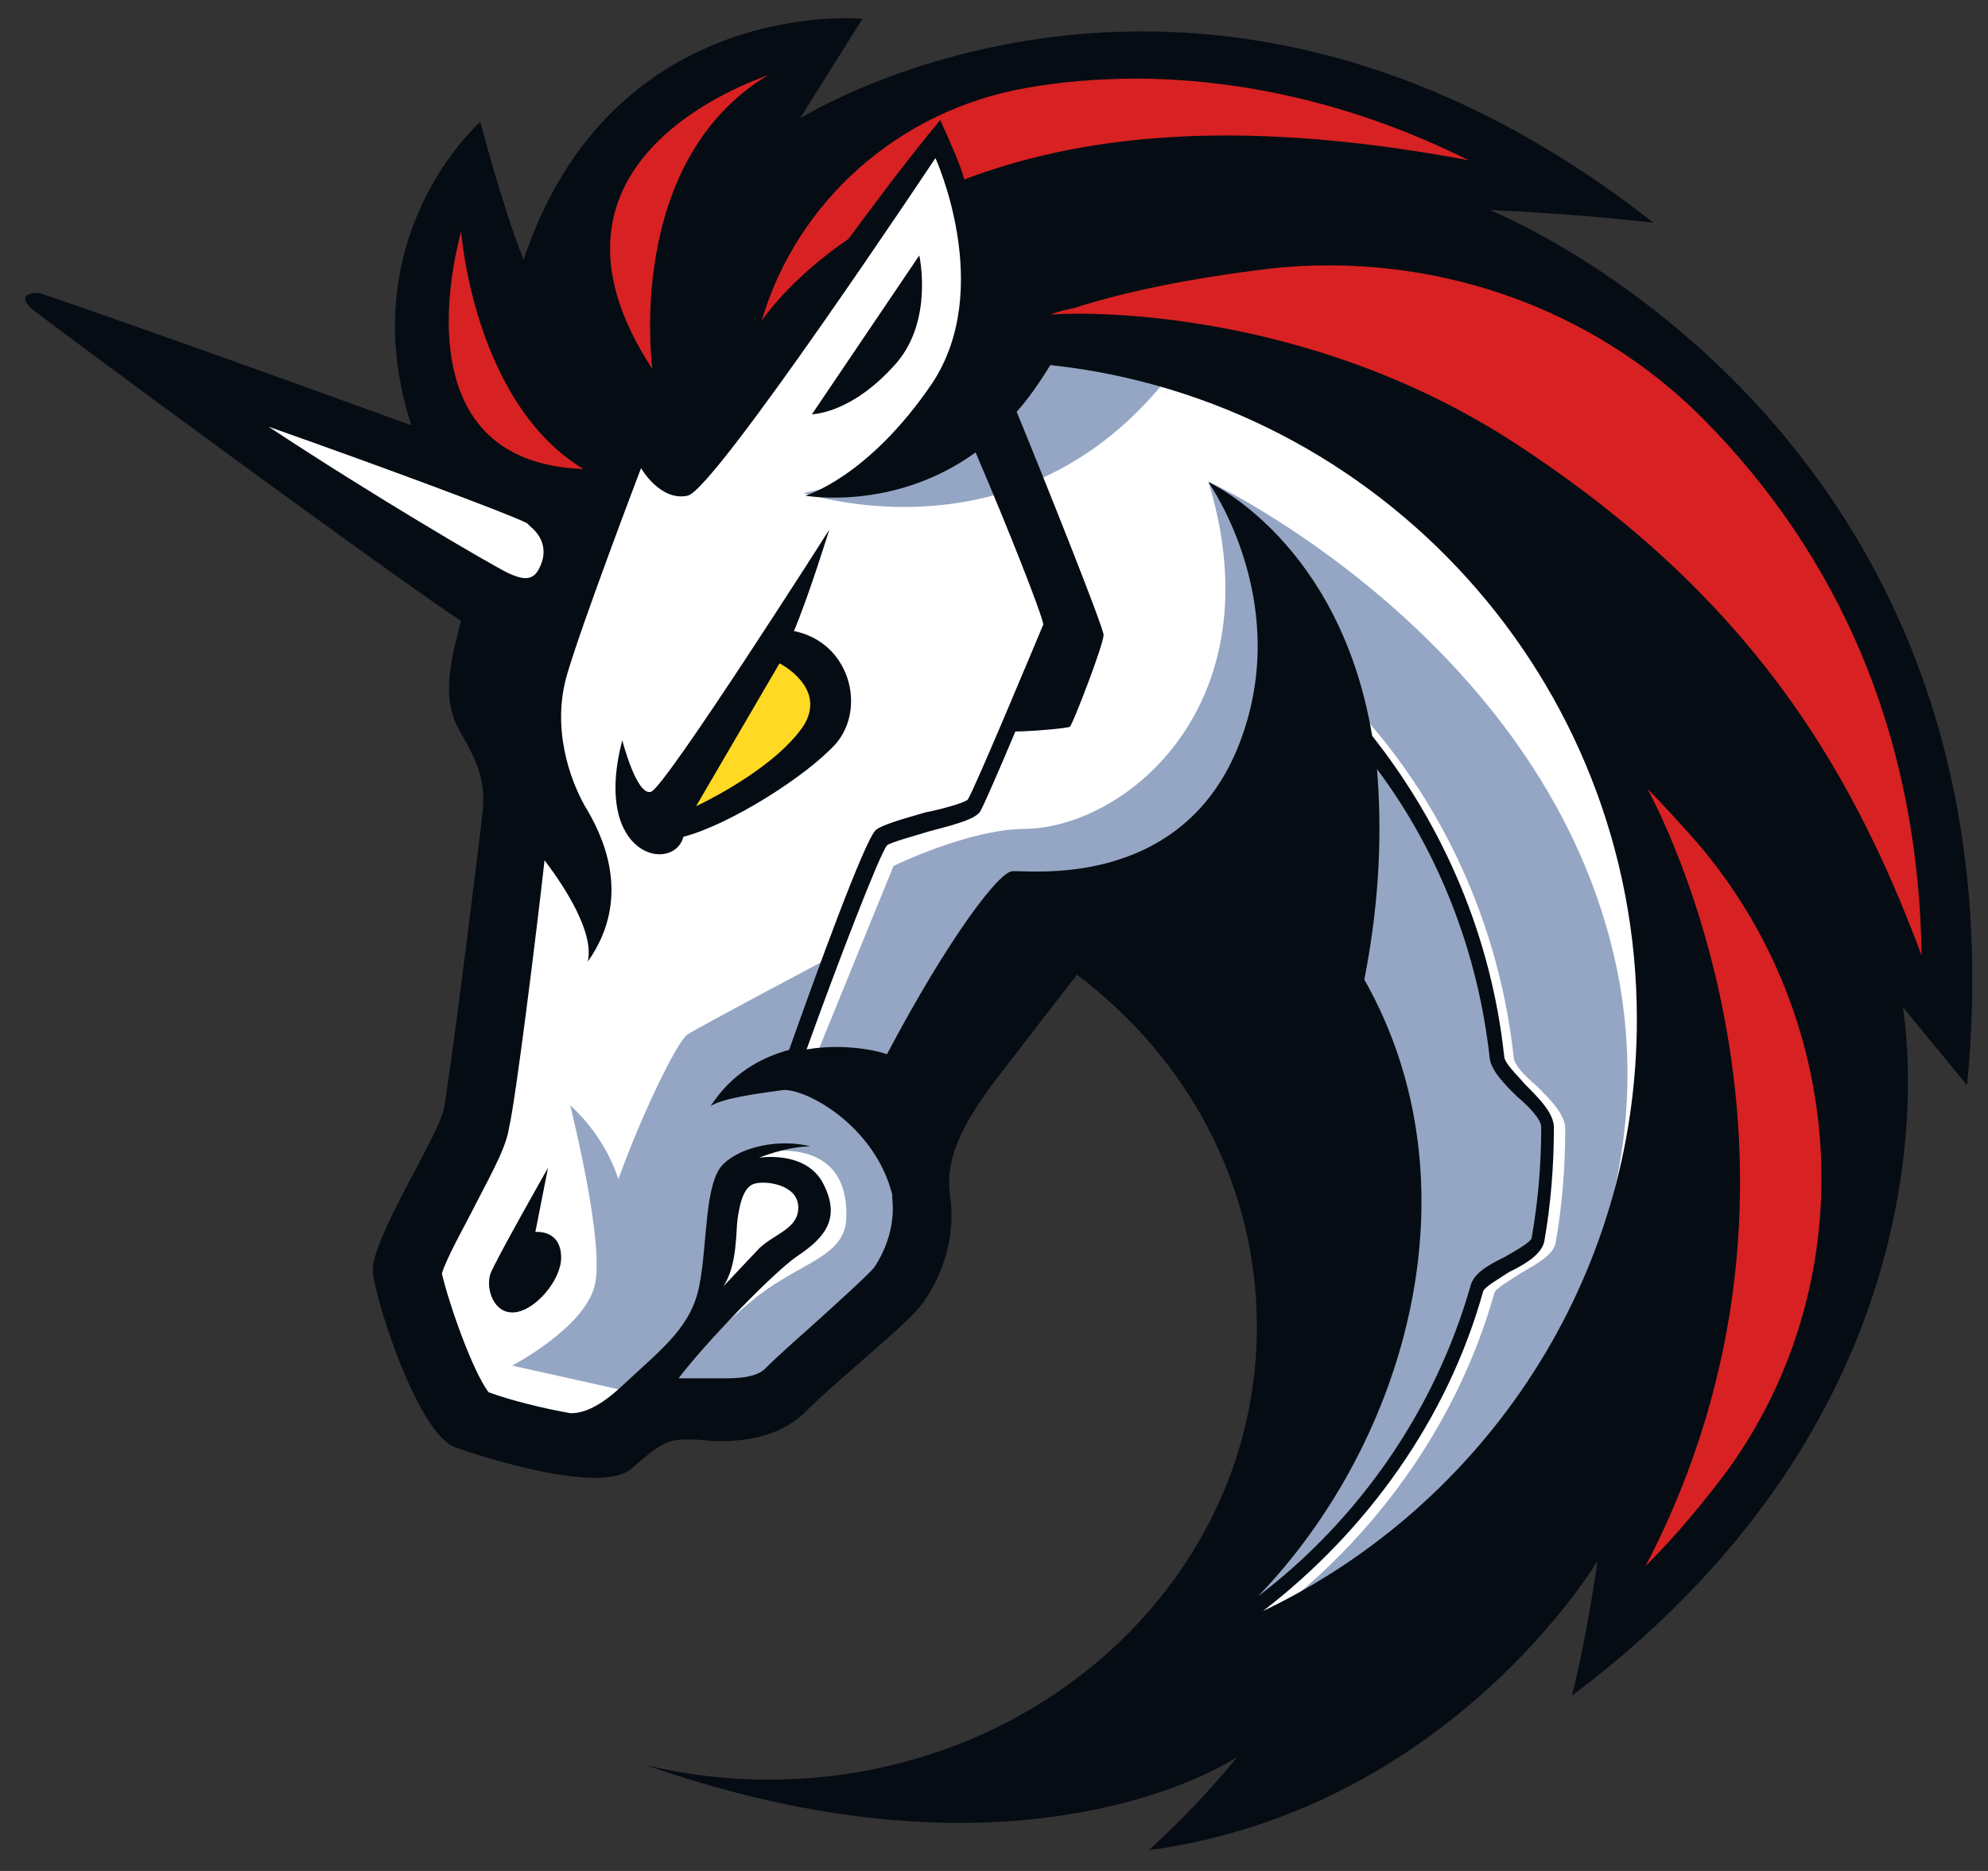 <svg width="68" height="64" viewBox="0 0 68 64" fill="none" xmlns="http://www.w3.org/2000/svg">
<rect x="0" y="0" width="68" height="64" fill="#333333" stroke="none"/>
<path d="M16.714 35.166L18.477 21.915L3.194 11.308L17.147 16.029L20.449 10.979L32.49 3.509L59.037 18.135L60.411 40.44L48.594 56.873L39.257 58.307L44.098 49.463V40.948L40.587 34.3L37.016 31.939L31.519 37.601V43.592L27.231 47.611L21.793 48.268L19.373 49.642L15.414 48.372L13.771 42.441L16.744 38.258V35.166H16.714Z" fill="white"/>
<path d="M41.11 11.203C38.197 10.606 35.015 10.77 35.015 10.77C35.015 10.77 33.969 15.61 27.485 16.865C27.545 16.865 36.06 19.779 41.11 11.203Z" fill="#94A6C3"/>
<path d="M43.754 55.05C47.265 52.301 49.909 48.507 51.119 44.219C51.179 44.055 51.672 43.786 52 43.562C52.553 43.233 53.106 42.964 53.211 42.516C53.435 41.246 53.539 39.932 53.539 38.617C53.539 38.124 53.046 37.631 52.553 37.138C52.165 36.809 51.776 36.421 51.776 36.152C51.224 31.147 48.923 26.486 45.233 23.065L44.844 23.453C48.415 26.8 50.731 31.371 51.224 36.197C51.283 36.63 51.717 37.078 52.165 37.511C52.553 37.84 52.986 38.333 52.986 38.557C52.986 39.827 52.882 41.082 52.658 42.352C52.598 42.576 52.105 42.785 51.717 43.009C51.164 43.278 50.671 43.562 50.566 43.995C49.252 48.671 46.219 52.735 42.215 55.364C42.932 53.825 45.188 48.821 46.398 46.296L46.174 38.169L39.182 31.431L35.224 31.984L30.876 39.02C30.876 39.02 32.908 41.605 30.054 44.623C27.246 47.596 25.05 48.253 25.05 48.253L23.018 47.147C23.616 46.371 24.826 45.22 25.767 44.458C27.365 43.144 28.949 43.024 28.949 41.605C29.009 38.632 25.812 39.469 25.812 39.469L24.661 40.574L24.168 44.638L21.748 47.655L21.479 47.596L17.52 46.714C17.52 46.714 19.94 45.444 20.329 44.025C20.717 42.651 19.567 38.094 19.507 37.81C19.567 37.87 20.657 38.796 21.151 40.335C22.032 37.915 23.182 35.614 23.511 35.39C23.84 35.166 28.292 32.806 28.292 32.806L26.813 36.705L27.918 36.107L30.562 29.623C30.562 29.623 33.147 28.354 35.074 28.354C38.54 28.294 43.649 24.066 41.334 16.477C41.991 16.746 53.42 22.468 55.407 33.672C56.886 42.307 51.986 50.389 43.754 55.05Z" fill="#94A6C3"/>
<path d="M30.667 12.413C31.937 10.934 31.444 8.738 31.444 8.738L27.769 14.176C27.709 14.161 29.084 14.221 30.667 12.413Z" fill="#060C13"/>
<path d="M18.312 42.143L18.745 39.947C18.745 39.947 16.938 43.129 16.773 43.577C16.609 44.07 16.878 44.952 17.595 44.892C18.312 44.832 19.194 43.786 19.194 43.024C19.194 42.038 18.312 42.143 18.312 42.143Z" fill="#060C13"/>
<path d="M50.955 7.185C50.955 7.185 53.704 7.289 56.557 7.618C50.133 2.568 44.023 1.074 39.078 1.074C32.266 1.074 27.649 3.883 27.365 4.047L29.502 0.641C29.502 0.641 20.927 -0.181 17.909 8.888C17.147 6.961 16.43 4.167 16.43 4.167C16.43 4.167 11.978 8.066 14.069 14.55C8.96 12.682 1.655 10.098 1.371 10.038C0.982 9.978 0.878 10.143 0.878 10.143C0.878 10.143 0.773 10.307 1.102 10.576C1.7 11.069 13.248 19.584 15.773 21.243C15.22 23.215 15.22 24.156 15.773 25.097C16.534 26.367 16.594 27.024 16.49 27.95C16.385 28.877 15.384 36.959 15.175 37.96C14.951 38.946 12.65 42.471 12.755 43.517C12.859 44.563 14.293 49.015 15.563 49.508C16.505 49.837 18.805 50.554 20.344 50.554C20.897 50.554 21.39 50.449 21.614 50.225C22.555 49.403 22.824 49.239 23.481 49.239C23.541 49.239 23.586 49.239 23.645 49.239C23.914 49.239 24.243 49.299 24.631 49.299C25.513 49.299 26.663 49.135 27.485 48.358C28.695 47.148 30.787 45.504 31.444 44.727C32.266 43.682 32.714 42.247 32.49 40.828C32.325 39.514 33.042 38.348 33.864 37.198C34.91 35.823 36.837 33.343 36.837 33.343C40.632 36.197 42.992 40.544 42.992 45.385C42.992 53.96 35.522 60.877 26.29 60.877C24.856 60.877 23.481 60.712 22.107 60.384C26.335 61.863 29.905 62.356 32.818 62.356C39.033 62.356 42.32 60.1 42.32 60.1C42.32 60.1 41.169 61.579 39.302 63.282C39.362 63.282 39.362 63.282 39.362 63.282C49.64 61.848 54.645 53.392 54.645 53.392C54.645 53.392 54.256 56.141 53.763 58.008C67.448 47.73 65.132 34.867 65.088 34.434C65.192 34.598 66.567 36.242 67.284 37.123C69.465 14.505 50.955 7.185 50.955 7.185ZM29.905 43.353C29.681 43.622 28.755 44.458 28.098 45.056C27.44 45.654 26.723 46.266 26.17 46.819C25.946 47.043 25.513 47.148 24.856 47.148C24.631 47.148 24.422 47.148 24.258 47.148C24.154 47.148 24.034 47.148 23.929 47.148C23.825 47.148 23.765 47.148 23.705 47.148C23.541 47.148 23.377 47.148 23.212 47.148C24.034 46.042 26.454 43.517 27.276 42.965C28.262 42.307 28.755 41.65 28.157 40.484C27.56 39.334 25.961 39.603 25.961 39.603C25.961 39.603 26.902 39.215 27.724 39.215C26.678 38.946 25.364 39.215 24.751 39.812C24.094 40.41 24.198 42.561 23.929 43.935C23.66 45.37 22.719 46.072 21.285 47.401C20.523 48.119 19.97 48.343 19.522 48.343C18.581 48.178 17.491 47.909 16.714 47.626C16.161 46.908 15.339 44.548 15.115 43.562C15.28 43.009 15.937 41.859 16.265 41.202C16.923 39.932 17.311 39.23 17.416 38.557C17.64 37.616 18.357 31.85 18.626 29.429C19.343 30.371 20.329 31.909 20.105 32.895C21.703 30.64 20.538 28.443 20 27.562C19.507 26.68 18.85 24.918 19.403 23.05C19.956 21.183 21.927 16.014 21.927 16.014C21.927 16.014 22.585 17.164 23.526 16.955C24.467 16.731 31.997 5.407 31.997 5.407C31.997 5.407 34.028 9.859 31.892 13.101C29.696 16.343 27.545 16.955 27.545 16.955C27.545 16.955 30.562 17.508 33.371 15.476C34.521 18.165 35.627 20.974 35.687 21.362C35.522 21.75 33.326 27.024 33.102 27.353C32.998 27.457 32.221 27.681 31.668 27.786C30.727 28.055 30.189 28.219 29.965 28.384C29.576 28.712 27.829 33.553 26.992 35.913C26.006 36.182 25.02 36.735 24.303 37.84C24.691 37.571 25.901 37.407 26.783 37.288C27.56 37.228 29.92 38.498 30.518 40.858C30.518 40.918 30.518 40.918 30.518 40.963C30.622 41.859 30.338 42.696 29.905 43.353ZM24.736 44.01C25.229 43.293 25.169 42.083 25.229 41.695C25.289 41.306 25.393 40.589 25.827 40.484C26.26 40.38 27.306 40.544 27.306 41.306C27.306 42.023 26.529 42.188 25.991 42.681C25.617 43.069 24.841 43.906 24.736 44.01ZM46.667 33.508C47.22 30.699 47.265 28.294 47.1 26.307C49.237 29.16 50.566 32.626 50.955 36.197C51.014 36.63 51.448 37.078 51.896 37.512C52.284 37.84 52.718 38.288 52.718 38.557C52.718 39.827 52.613 41.082 52.389 42.352C52.329 42.516 51.836 42.785 51.448 43.009C50.895 43.278 50.402 43.562 50.297 43.995C49.087 48.223 46.503 51.958 43.037 54.602C48.146 49.284 50.626 40.499 46.667 33.508ZM43.201 55.11C46.772 52.361 49.521 48.522 50.731 44.175C50.79 44.01 51.283 43.741 51.612 43.517C52.165 43.248 52.718 42.92 52.822 42.471C53.046 41.202 53.151 39.887 53.151 38.572C53.151 38.079 52.658 37.586 52.165 37.093C51.896 36.765 51.448 36.376 51.448 36.107C51.014 32.089 49.416 28.309 46.936 25.172C45.831 18.583 41.438 16.537 41.334 16.492C41.438 16.656 44.307 20.779 42.32 25.62C40.288 30.505 35.059 29.743 34.626 29.803C34.193 29.803 32.49 31.999 30.338 36.062C30.07 35.958 28.904 35.674 27.59 35.898C28.576 33.149 30.07 29.25 30.338 28.921C30.443 28.817 31.28 28.593 31.817 28.428C32.863 28.16 33.356 27.995 33.52 27.771C33.625 27.607 34.178 26.337 34.731 25.022C35.224 25.022 36.493 24.918 36.598 24.858C36.703 24.753 37.748 22.049 37.748 21.721C37.748 21.452 35.612 16.118 34.775 14.087C35.164 13.653 35.552 13.101 35.926 12.488C47.19 13.698 55.989 23.259 55.989 34.852C56.004 43.741 50.79 51.48 43.201 55.11Z" fill="#060C13"/>
<path d="M28.59 25.441C29.636 24.23 29.083 21.975 27.156 21.586C27.649 20.436 28.366 18.12 28.366 18.12C28.366 18.12 22.764 26.92 22.271 27.084C21.778 27.248 21.285 25.321 21.285 25.321C20.239 29.34 23.048 29.878 23.377 28.623C24.9 28.234 27.545 26.591 28.59 25.441Z" fill="#060C13"/>
<path d="M23.81 27.577L26.663 22.692C26.663 22.692 28.307 23.513 27.485 24.828C26.439 26.367 23.81 27.577 23.81 27.577Z" fill="#FFD923"/>
<path d="M59.142 50.225C58.32 51.331 57.379 52.481 56.288 53.572C63.384 39.947 56.617 27.472 56.348 26.979C56.841 27.472 57.334 28.025 57.782 28.518C63.205 34.554 63.862 43.622 59.142 50.225Z" fill="#D82122"/>
<path d="M65.73 32.686C63.25 26.038 59.739 20.376 51.985 15.267C44.516 10.322 36.493 10.71 36.045 10.755C35.985 10.755 35.94 10.755 35.94 10.755C36.209 10.65 36.493 10.591 36.762 10.531C38.465 9.978 40.661 9.545 42.857 9.261C48.684 8.439 54.57 10.412 58.574 14.654C58.633 14.714 58.633 14.714 58.678 14.759C63.265 19.614 65.625 25.65 65.73 32.686Z" fill="#D82122"/>
<path d="M50.238 5.482C42.051 3.943 36.777 4.705 32.983 6.139C32.878 5.706 32.49 4.824 32.161 4.107C31.011 5.482 29.801 7.125 29.024 8.171C26.932 9.605 26.051 10.979 26.051 10.979C27.261 6.856 30.772 3.779 35.059 3.017C36.269 2.792 37.584 2.688 39.018 2.688C42.813 2.733 46.607 3.674 50.238 5.482Z" fill="#D82122"/>
<path d="M19.956 16.044C13.532 15.82 15.668 8.35 15.773 7.917C15.773 7.961 16.221 13.788 19.956 16.044Z" fill="#D82122"/>
<path d="M26.275 2.568C21.33 5.541 22.316 12.623 22.316 12.623C17.595 5.437 25.886 2.733 26.275 2.568Z" fill="#D82122"/>
<path d="M18.148 18.016C18.476 18.285 18.805 18.792 18.417 19.495C18.192 19.883 17.864 19.823 17.371 19.599C16.713 19.27 12.755 16.955 9.184 14.595C13.248 16.029 17.371 17.567 18.028 17.896C18.043 17.911 18.088 17.956 18.148 18.016Z" fill="white"/>
</svg>
